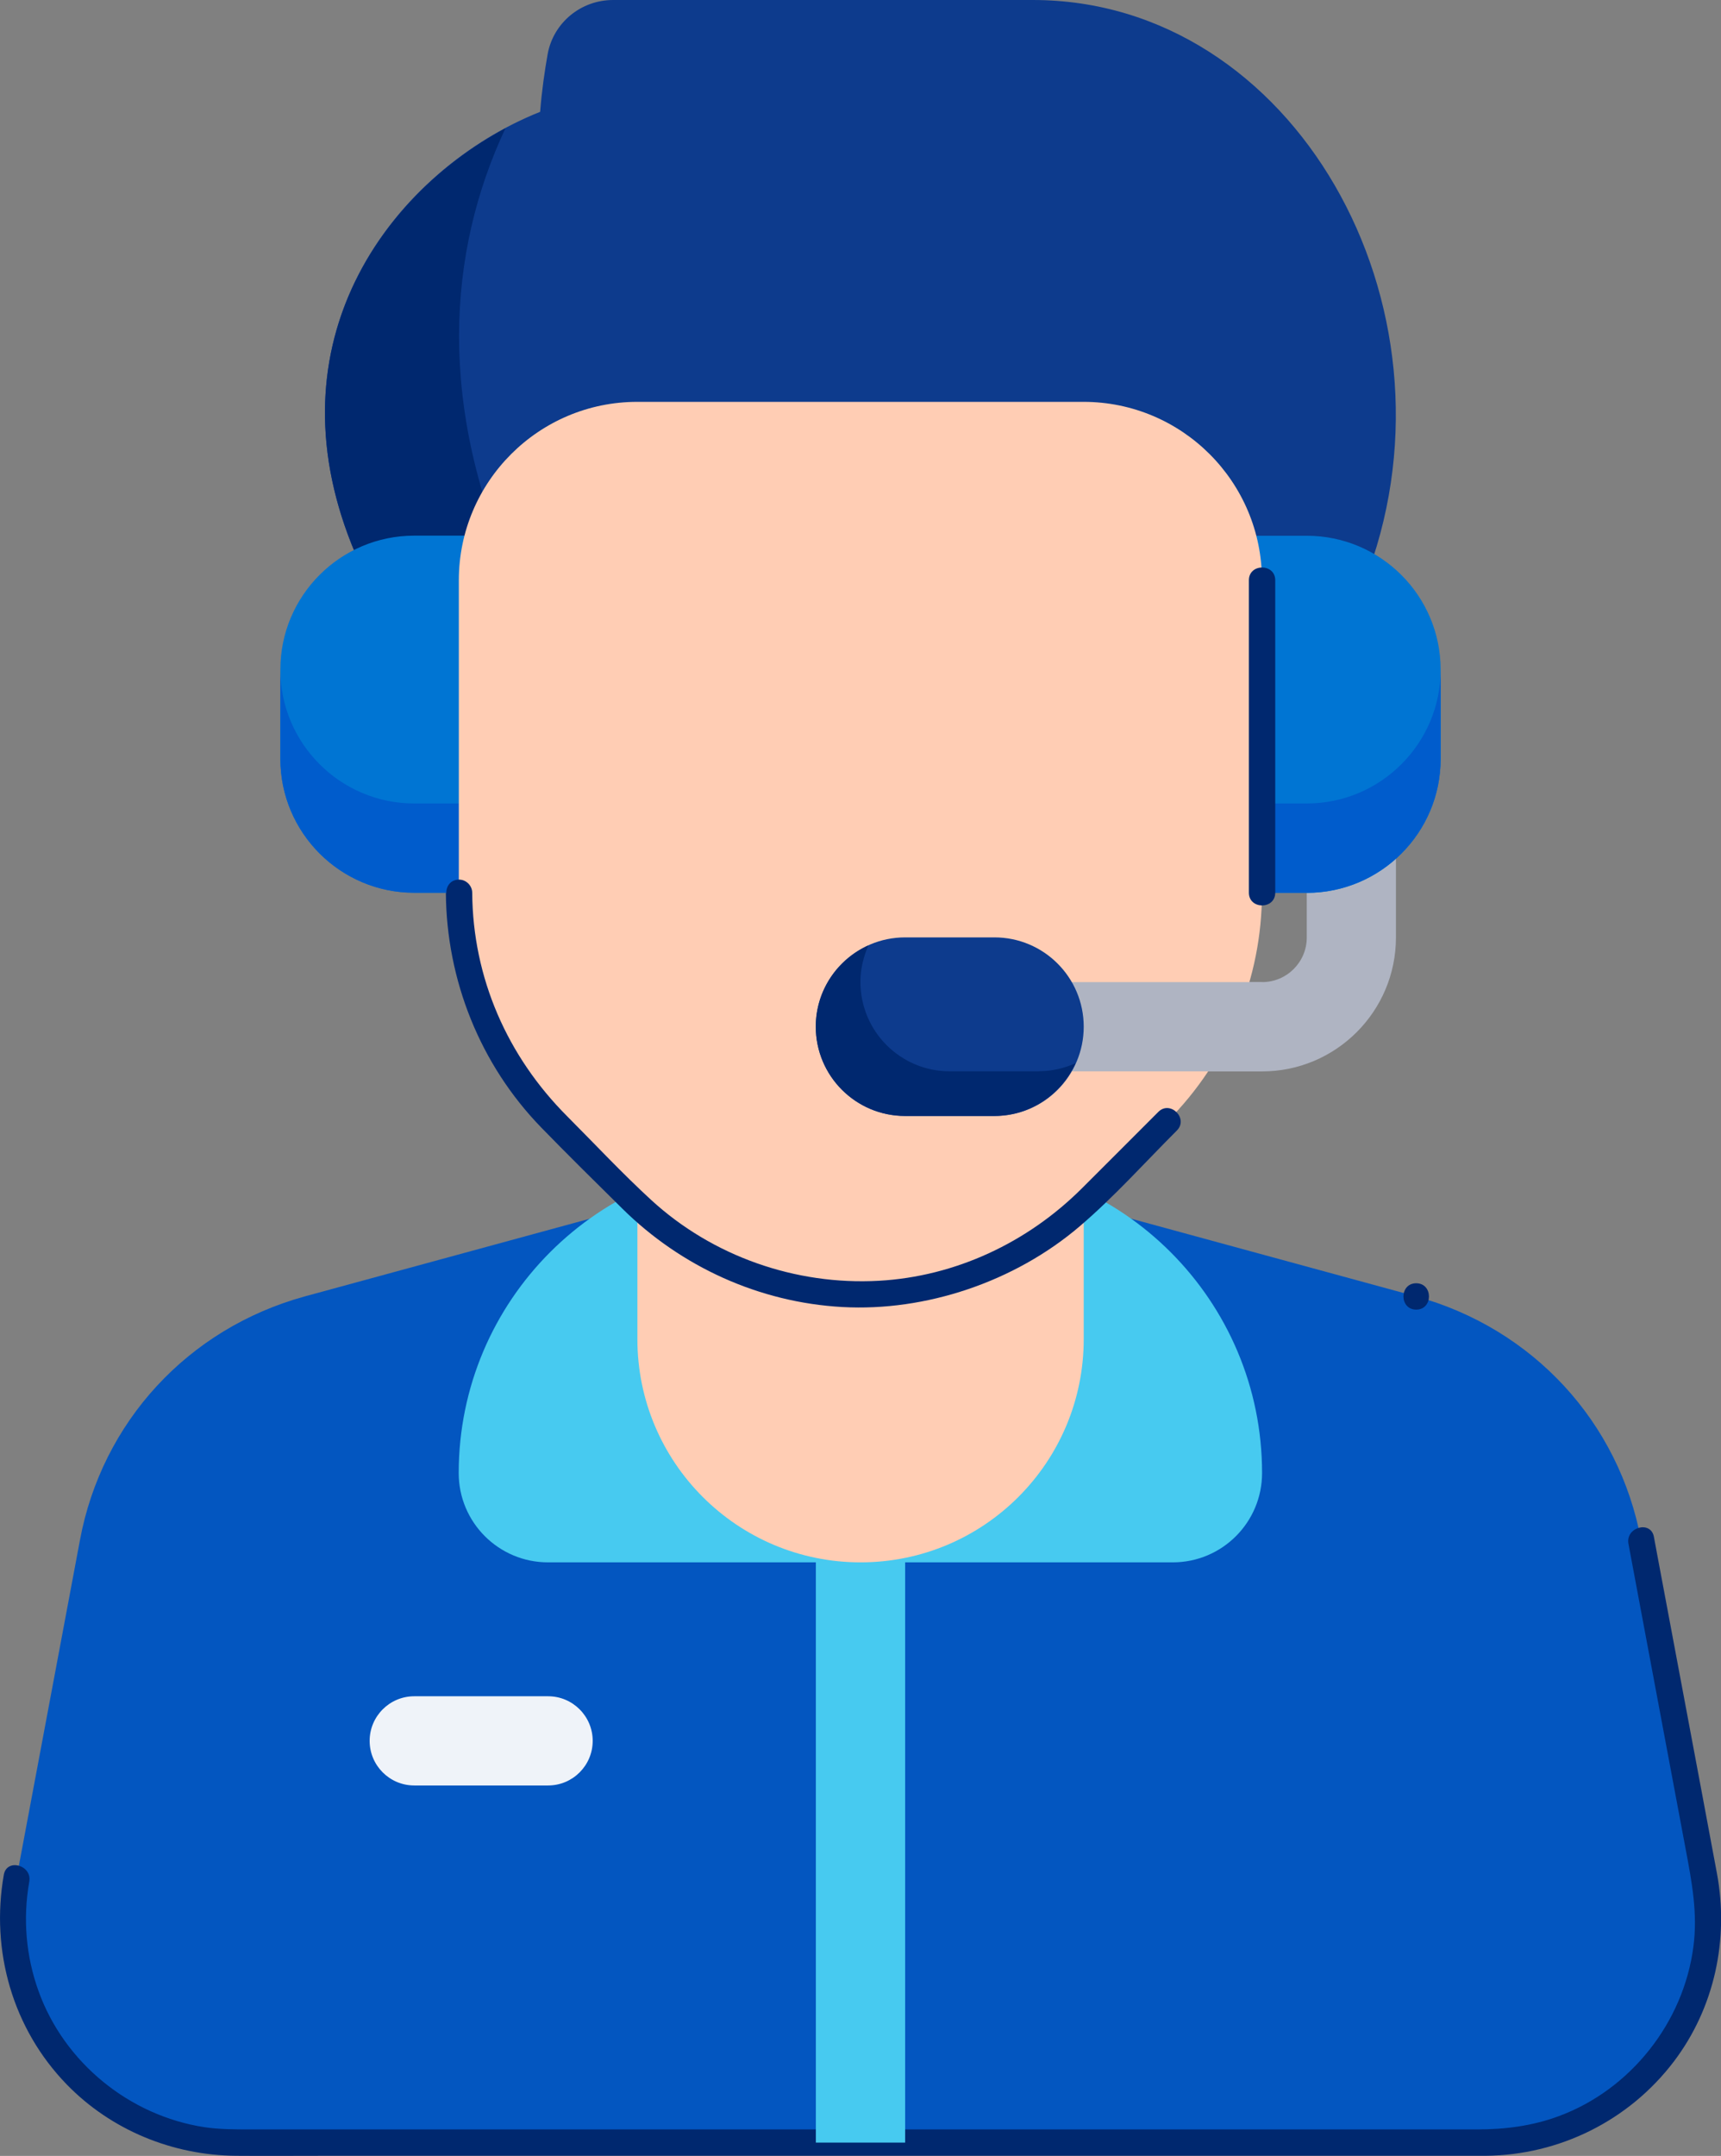 <svg xmlns="http://www.w3.org/2000/svg" id="Layer_1" data-name="Layer 1" viewBox="0 0 152.85 191.42"><rect x="0" y="0" width="152.85" height="191.42" fill="#808080" stroke="none"/><defs><style>      .cls-1 {        fill: #afb4c2;      }      .cls-1, .cls-2, .cls-3, .cls-4, .cls-5, .cls-6, .cls-7, .cls-8, .cls-9 {        stroke-width: 0px;      }      .cls-2 {        fill: #47caf0;      }      .cls-3 {        fill: #0d3b8d;      }      .cls-4 {        fill: #005ccc;      }      .cls-5 {        fill: #00286f;      }      .cls-6 {        fill: #0356c0;      }      .cls-7 {        fill: #ffcdb4;      }      .cls-8 {        fill: #0075d3;      }      .cls-9 {        fill: #eff3f9;      }    </style></defs><path class="cls-3" d="m31.98,50.1c-9.11-20.04,3.41-35.16,15.99-40.17v.03c.15-1.94.41-3.69.67-5.16.51-2.79,2.96-4.8,5.81-4.8h37.28c23.2,0,38.42,27.05,29.8,50.74l-5.89,16.2H39.64l-7.65-16.83h0Z"></path><path class="cls-5" d="m45.82,51.62c-7.07-15.55-6.08-29.24-.93-40.23-11.4,6.09-21.27,20.32-12.91,38.71l7.65,16.83h13.15l-6.96-15.31Z"></path><path class="cls-6" d="m131.91,190.24H20.94c-5.9,0-11.45-2.61-15.23-7.16-3.78-4.55-5.33-10.5-4.24-16.32l5.63-30.01c1.95-10.49,9.6-18.79,19.96-21.64l27.48-7.49c14.31-3.9,29.46-3.9,43.77,0l27.47,7.49h0c10.36,2.85,18.02,11.14,19.97,21.65l5.62,29.99c1.09,5.82-.46,11.77-4.24,16.32-3.78,4.55-9.33,7.16-15.23,7.16h0Z"></path><path class="cls-5" d="m144.63,137.07c1.04,5.57,2.09,11.14,3.13,16.71.65,3.48,1.31,6.96,1.96,10.45.54,2.87,1.07,5.65.68,8.6-.87,6.75-5.59,12.72-11.98,15.07-2.33.86-4.74,1.17-7.21,1.17H22.21c-1.36,0-2.71,0-4.06-.2-6.65-1.02-12.43-5.72-14.72-12.06-1.13-3.12-1.41-6.47-.83-9.74.26-1.47-1.99-2.1-2.26-.62-1.19,6.76.78,13.68,5.59,18.63,3.94,4.05,9.4,6.29,15.04,6.33,2.59.02,5.18,0,7.78,0h101.42c.58,0,1.17,0,1.75,0,6.58-.05,12.77-3.13,16.75-8.38,3.61-4.77,4.9-10.84,3.82-16.69-.42-2.28-.86-4.56-1.28-6.85-1.35-7.18-2.69-14.35-4.04-21.53l-.28-1.51c-.28-1.48-2.53-.85-2.26.62h0Z"></path><path class="cls-5" d="m125.78,116.28c1.51,0,1.51-2.34,0-2.34s-1.51,2.34,0,2.34h0Z"></path><path class="cls-2" d="m72.46,126.83h7.93v63.41h-7.93v-63.41Z"></path><path class="cls-9" d="m48.68,158.53h-11.89c-2.19,0-3.96-1.78-3.96-3.96s1.77-3.96,3.96-3.96h11.89c2.19,0,3.96,1.78,3.96,3.96s-1.77,3.96-3.96,3.96Z"></path><path class="cls-2" d="m68.5,103.05h15.85c15.32,0,27.74,12.42,27.74,27.74,0,4.38-3.55,7.93-7.93,7.93h-55.49c-4.38,0-7.93-3.55-7.93-7.93,0-15.32,12.42-27.74,27.74-27.74Z"></path><path class="cls-7" d="m56.61,95.28v23.62c0,10.94,8.87,19.82,19.82,19.82s19.82-8.87,19.82-19.82v-23.62h-39.63Z"></path><path class="cls-1" d="m112.1,95.12h-19.82c-2.19,0-3.96-1.78-3.96-3.96s1.77-3.96,3.96-3.96h19.82c2.19,0,3.96-1.78,3.96-3.96v-11.89c0-2.19,1.77-3.96,3.96-3.96s3.96,1.78,3.96,3.96v11.89c0,6.56-5.33,11.89-11.89,11.89Z"></path><path class="cls-8" d="m116.06,79.27h-7.93c-2.19,0-3.96-1.78-3.96-3.96v-23.78c0-2.19,1.77-3.96,3.96-3.96h7.93c6.56,0,11.89,5.33,11.89,11.89v7.93c0,6.56-5.33,11.89-11.89,11.89Z"></path><path class="cls-8" d="m24.9,67.38v-7.93c0-6.56,5.33-11.89,11.89-11.89h7.93c2.19,0,3.96,1.78,3.96,3.96v23.78c0,2.19-1.77,3.96-3.96,3.96h-7.93c-6.56,0-11.89-5.33-11.89-11.89Z"></path><path class="cls-4" d="m116.06,71.34h-7.93c-2.19,0-3.96-1.78-3.96-3.96v7.93c0,2.19,1.77,3.96,3.96,3.96h7.93c6.56,0,11.89-5.33,11.89-11.89v-7.93c0,6.56-5.33,11.89-11.89,11.89Z"></path><path class="cls-4" d="m44.72,71.34h-7.93c-6.56,0-11.89-5.33-11.89-11.89v7.93c0,6.56,5.33,11.89,11.89,11.89h7.93c2.19,0,3.96-1.78,3.96-3.96v-7.93c0,2.19-1.77,3.96-3.96,3.96Z"></path><path class="cls-7" d="m40.75,79.27v-27.74c0-8.75,7.1-15.85,15.85-15.85h39.63c8.75,0,15.85,7.1,15.85,15.85v27.74c0,7.61-3.02,14.91-8.41,20.3l-6.96,6.96c-5.38,5.38-12.68,8.41-20.3,8.41s-14.91-3.02-20.3-8.41l-6.96-6.96c-5.38-5.38-8.41-12.68-8.41-20.3h0Z"></path><path class="cls-5" d="m102.86,98.74c-2.27,2.27-4.53,4.54-6.8,6.8-4.81,4.79-11.2,7.8-18.01,8.18-7.38.41-14.76-2.17-20.21-7.17-2.58-2.37-4.99-4.95-7.46-7.43-5.32-5.32-8.39-12.29-8.44-19.85,0-.63-.53-1.17-1.17-1.17h0c-1.51,0-1.51,2.34,0,2.34h0l-1.17-1.17c.05,7.75,3.05,15.26,8.46,20.83,2.36,2.43,4.79,4.82,7.2,7.2,5.23,5.18,12.18,8.34,19.55,8.75s15.29-2.21,21.11-7.19c3.05-2.61,5.77-5.65,8.6-8.48,1.07-1.07-.59-2.72-1.65-1.65h0Z"></path><path class="cls-5" d="m110.92,51.52v27.74c0,1.51,2.34,1.51,2.34,0v-27.74c0-1.51-2.34-1.51-2.34,0h0Z"></path><path class="cls-1" d="m112.1,95.12h-19.82c-2.19,0-3.96-1.78-3.96-3.96s1.77-3.96,3.96-3.96h19.82v7.93Z"></path><path class="cls-3" d="m80.39,83.23h7.93c4.38,0,7.93,3.55,7.93,7.93h0c0,4.38-3.55,7.93-7.93,7.93h-7.93c-4.38,0-7.93-3.55-7.93-7.93h0c0-4.38,3.55-7.93,7.93-7.93Z"></path><path class="cls-5" d="m92.28,95.12h-7.93c-4.38,0-7.93-3.55-7.93-7.93,0-1.16.27-2.26.71-3.25-2.75,1.24-4.68,4-4.68,7.21,0,4.38,3.55,7.93,7.93,7.93h7.93c3.21,0,5.97-1.92,7.21-4.68-.99.45-2.09.71-3.25.71Z"></path></svg>